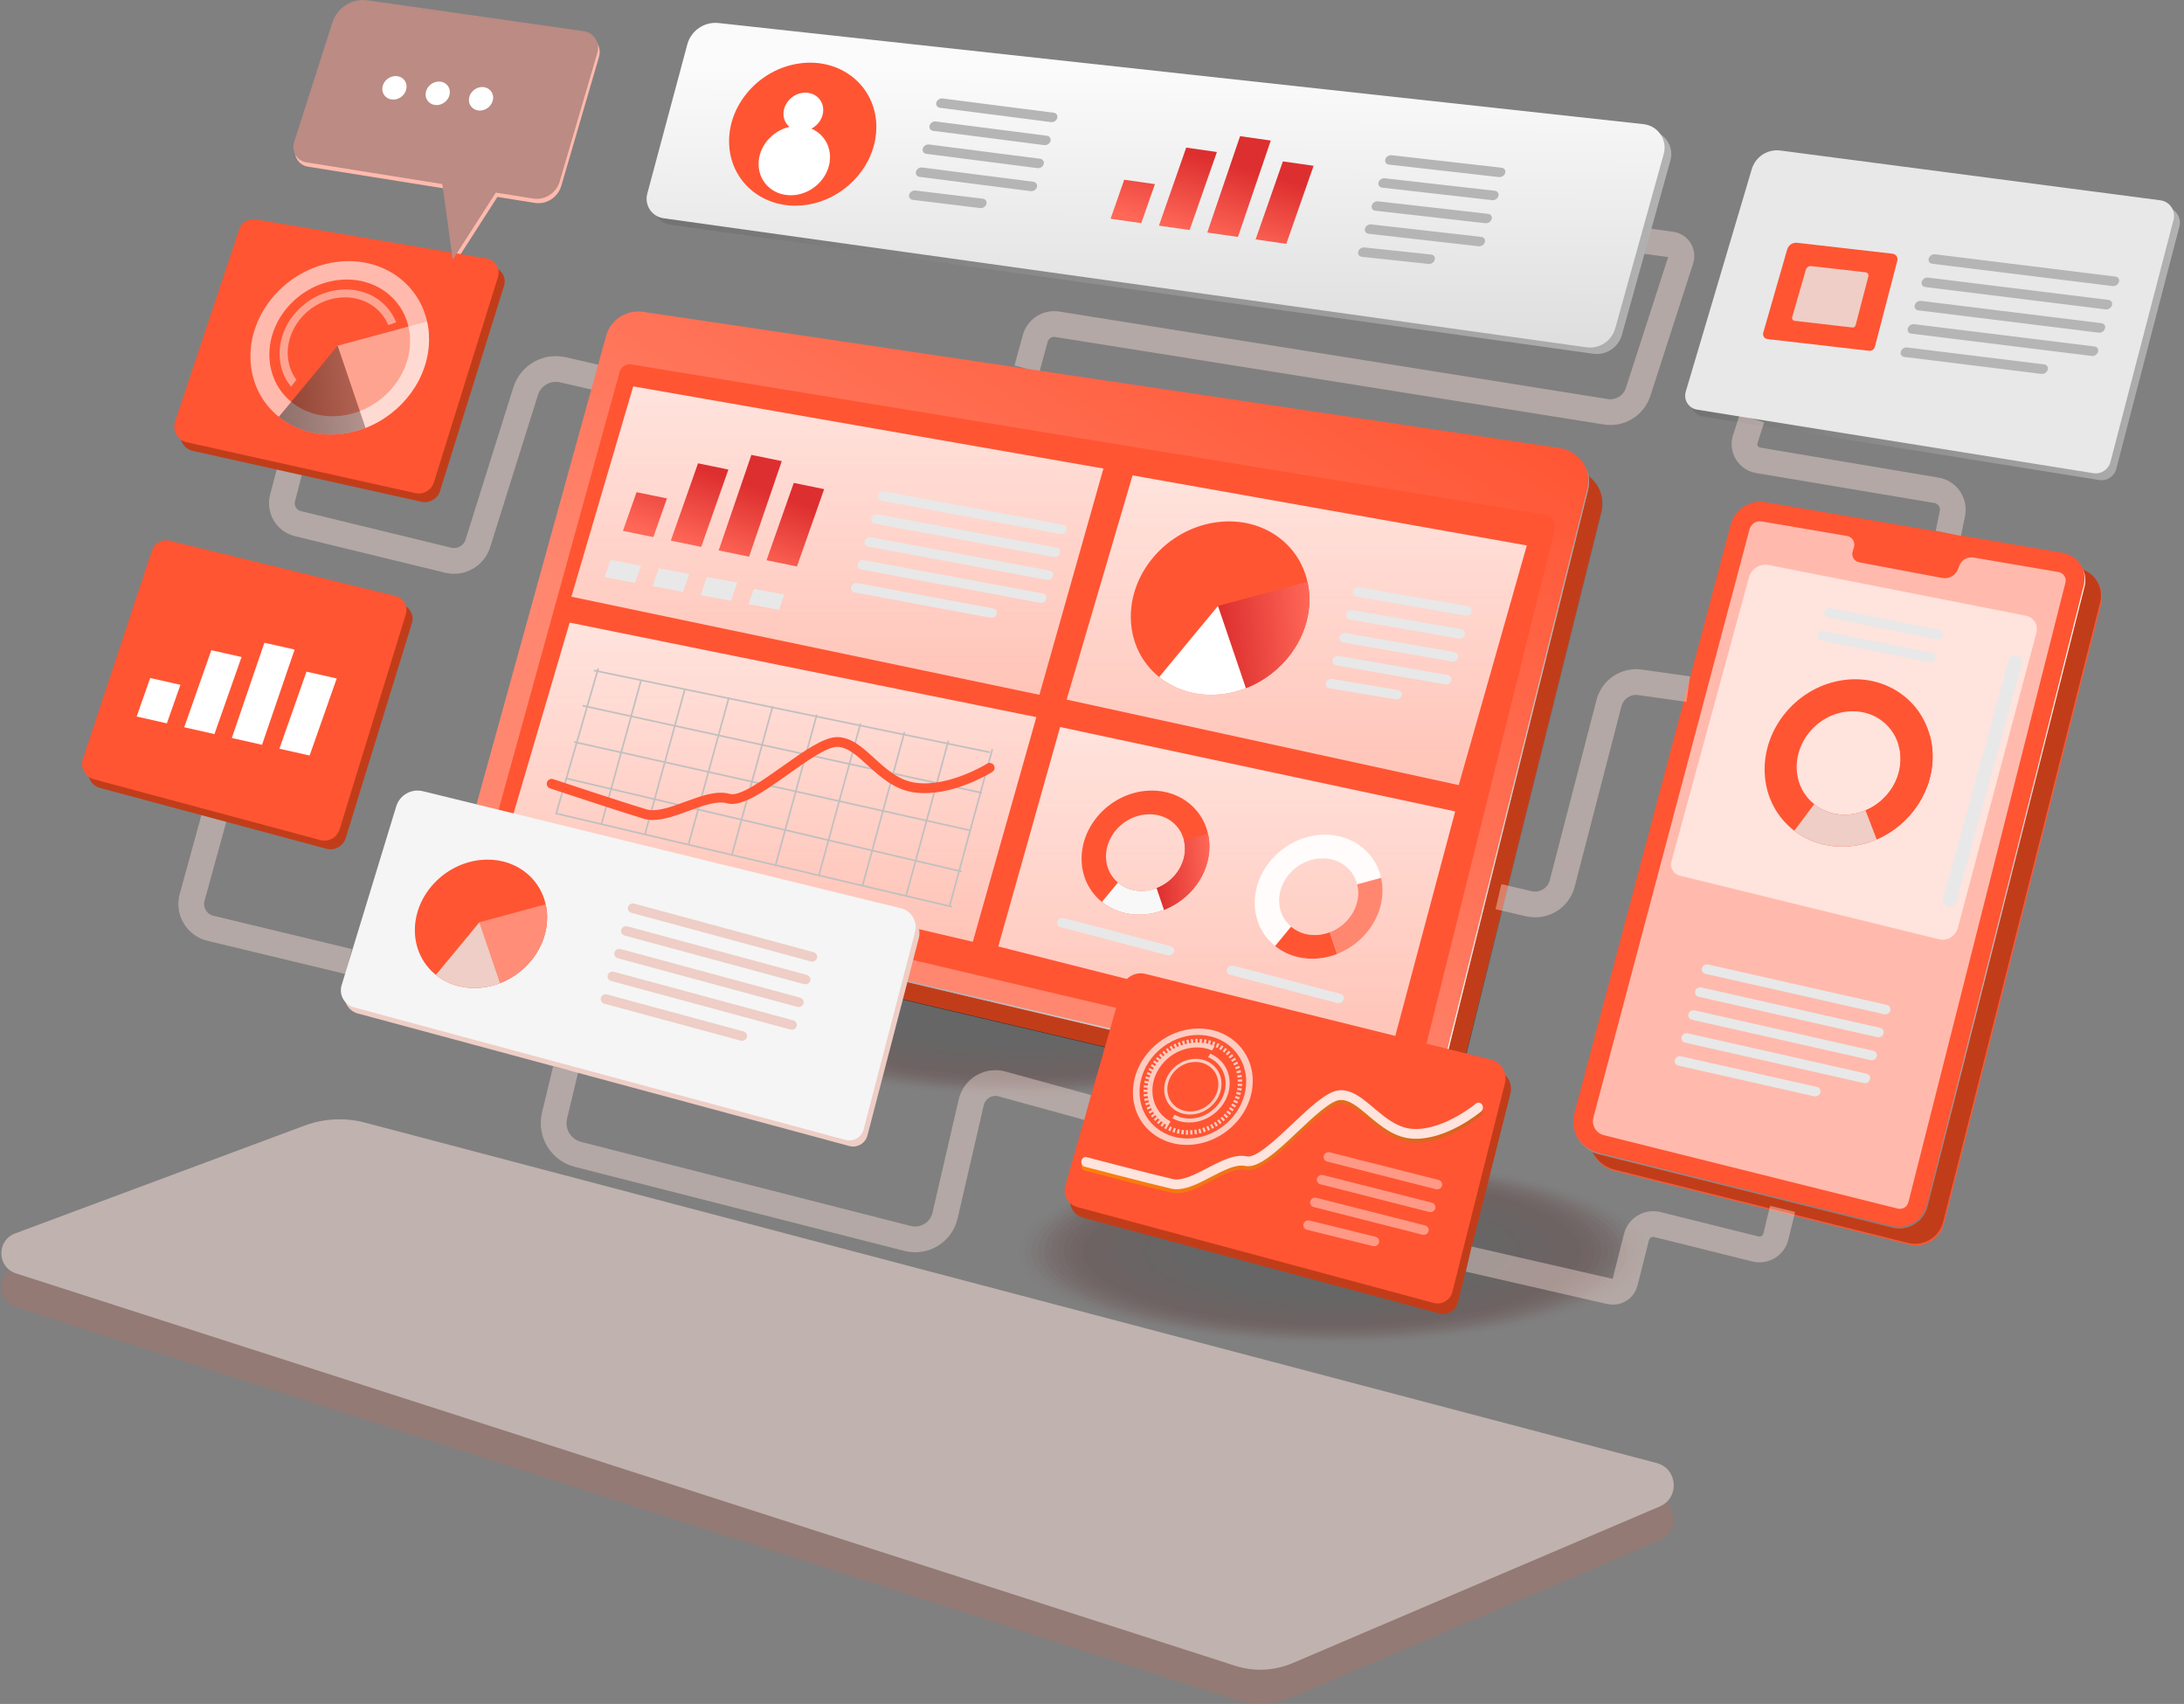 <?xml version="1.0" encoding="UTF-8"?> <svg xmlns="http://www.w3.org/2000/svg" width="509" height="397" viewBox="0 0 509 397" fill="none"><rect x="0" y="0" width="509" height="397" fill="#808080" stroke="none"/><g opacity="0.25"><path opacity="0.038" d="M239.334 255.257C279.776 255.257 312.561 245.616 312.561 233.722C312.561 221.828 279.776 212.186 239.334 212.186C198.892 212.186 166.107 221.828 166.107 233.722C166.107 245.616 198.892 255.257 239.334 255.257Z" fill="#4A0101"></path><path opacity="0.077" d="M239.334 254.812C278.941 254.812 311.048 245.37 311.048 233.722C311.048 222.074 278.941 212.631 239.334 212.631C199.728 212.631 167.62 222.074 167.62 233.722C167.62 245.37 199.728 254.812 239.334 254.812Z" fill="#480202"></path><path opacity="0.115" d="M239.334 254.368C278.105 254.368 309.535 245.124 309.535 233.722C309.535 222.32 278.105 213.076 239.334 213.076C200.563 213.076 169.133 222.32 169.133 233.722C169.133 245.124 200.563 254.368 239.334 254.368Z" fill="#460303"></path><path opacity="0.154" d="M239.334 253.923C277.27 253.923 308.022 244.878 308.022 233.722C308.022 222.565 277.27 213.521 239.334 213.521C201.399 213.521 170.646 222.565 170.646 233.722C170.646 244.878 201.399 253.923 239.334 253.923Z" fill="#440404"></path><path opacity="0.192" d="M239.334 253.478C276.434 253.478 306.51 244.633 306.51 233.722C306.51 222.811 276.434 213.966 239.334 213.966C202.234 213.966 172.159 222.811 172.159 233.722C172.159 244.633 202.234 253.478 239.334 253.478Z" fill="#420505"></path><path opacity="0.231" d="M239.334 253.033C275.599 253.033 304.997 244.387 304.997 233.722C304.997 223.057 275.599 214.411 239.334 214.411C203.07 214.411 173.672 223.057 173.672 233.722C173.672 244.387 203.07 253.033 239.334 253.033Z" fill="#400606"></path><path opacity="0.269" d="M239.334 252.588C274.763 252.588 303.484 244.141 303.484 233.722C303.484 223.302 274.763 214.856 239.334 214.856C203.906 214.856 175.185 223.302 175.185 233.722C175.185 244.141 203.906 252.588 239.334 252.588Z" fill="#3E0606"></path><path opacity="0.308" d="M239.334 252.143C273.927 252.143 301.971 243.895 301.971 233.722C301.971 223.548 273.927 215.301 239.334 215.301C204.741 215.301 176.698 223.548 176.698 233.722C176.698 243.895 204.741 252.143 239.334 252.143Z" fill="#3C0707"></path><path opacity="0.346" d="M239.334 251.698C273.092 251.698 300.458 243.65 300.458 233.722C300.458 223.794 273.092 215.746 239.334 215.746C205.577 215.746 178.211 223.794 178.211 233.722C178.211 243.65 205.577 251.698 239.334 251.698Z" fill="#3A0808"></path><path opacity="0.385" d="M239.334 251.253C272.256 251.253 298.945 243.404 298.945 233.722C298.945 224.04 272.256 216.191 239.334 216.191C206.412 216.191 179.724 224.04 179.724 233.722C179.724 243.404 206.412 251.253 239.334 251.253Z" fill="#380909"></path><path opacity="0.423" d="M239.334 250.808C271.42 250.808 297.431 243.158 297.431 233.722C297.431 224.286 271.42 216.636 239.334 216.636C207.248 216.636 181.237 224.286 181.237 233.722C181.237 243.158 207.248 250.808 239.334 250.808Z" fill="#360A0A"></path><path opacity="0.462" d="M239.334 250.363C270.585 250.363 295.919 242.913 295.919 233.722C295.919 224.531 270.585 217.081 239.334 217.081C208.084 217.081 182.75 224.531 182.75 233.722C182.75 242.913 208.084 250.363 239.334 250.363Z" fill="#340B0B"></path><path opacity="0.5" d="M239.334 249.918C269.749 249.918 294.406 242.667 294.406 233.722C294.406 224.777 269.749 217.525 239.334 217.525C208.919 217.525 184.263 224.777 184.263 233.722C184.263 242.667 208.919 249.918 239.334 249.918Z" fill="#330C0C"></path><path opacity="0.538" d="M239.334 249.473C268.914 249.473 292.893 242.421 292.893 233.722C292.893 225.023 268.914 217.971 239.334 217.971C209.755 217.971 185.776 225.023 185.776 233.722C185.776 242.421 209.755 249.473 239.334 249.473Z" fill="#310D0D"></path><path opacity="0.577" d="M239.334 249.028C268.078 249.028 291.38 242.175 291.38 233.722C291.38 225.269 268.078 218.416 239.334 218.416C210.59 218.416 187.289 225.269 187.289 233.722C187.289 242.175 210.59 249.028 239.334 249.028Z" fill="#2F0E0E"></path><path opacity="0.615" d="M239.334 248.583C267.243 248.583 289.867 241.929 289.867 233.722C289.867 225.514 267.243 218.861 239.334 218.861C211.426 218.861 188.802 225.514 188.802 233.722C188.802 241.929 211.426 248.583 239.334 248.583Z" fill="#2D0F0F"></path><path opacity="0.654" d="M239.334 248.138C266.407 248.138 288.354 241.684 288.354 233.722C288.354 225.76 266.407 219.306 239.334 219.306C212.262 219.306 190.315 225.76 190.315 233.722C190.315 241.684 212.262 248.138 239.334 248.138Z" fill="#2B1010"></path><path opacity="0.692" d="M239.334 247.693C265.571 247.693 286.841 241.438 286.841 233.722C286.841 226.006 265.571 219.751 239.334 219.751C213.097 219.751 191.828 226.006 191.828 233.722C191.828 241.438 213.097 247.693 239.334 247.693Z" fill="#291111"></path><path opacity="0.731" d="M239.334 247.248C264.736 247.248 285.328 241.192 285.328 233.722C285.328 226.251 264.736 220.195 239.334 220.195C213.933 220.195 193.341 226.251 193.341 233.722C193.341 241.192 213.933 247.248 239.334 247.248Z" fill="#271212"></path><path opacity="0.769" d="M239.334 246.803C263.9 246.803 283.815 240.946 283.815 233.722C283.815 226.497 263.9 220.641 239.334 220.641C214.768 220.641 194.854 226.497 194.854 233.722C194.854 240.946 214.768 246.803 239.334 246.803Z" fill="#251212"></path><path opacity="0.808" d="M239.334 246.358C263.064 246.358 282.302 240.701 282.302 233.722C282.302 226.743 263.064 221.085 239.334 221.085C215.604 221.085 196.367 226.743 196.367 233.722C196.367 240.701 215.604 246.358 239.334 246.358Z" fill="#231313"></path><path opacity="0.846" d="M239.334 245.913C262.229 245.913 280.789 240.455 280.789 233.722C280.789 226.989 262.229 221.53 239.334 221.53C216.44 221.53 197.88 226.989 197.88 233.722C197.88 240.455 216.44 245.913 239.334 245.913Z" fill="#211414"></path><path opacity="0.885" d="M239.334 245.468C261.393 245.468 279.276 240.209 279.276 233.722C279.276 227.234 261.393 221.975 239.334 221.975C217.275 221.975 199.393 227.234 199.393 233.722C199.393 240.209 217.275 245.468 239.334 245.468Z" fill="#1F1515"></path><path opacity="0.923" d="M239.334 245.023C260.558 245.023 277.762 239.964 277.762 233.722C277.762 227.48 260.558 222.42 239.334 222.42C218.111 222.42 200.906 227.48 200.906 233.722C200.906 239.964 218.111 245.023 239.334 245.023Z" fill="#1D1616"></path><path opacity="0.962" d="M239.334 244.578C259.722 244.578 276.25 239.718 276.25 233.722C276.25 227.726 259.722 222.865 239.334 222.865C218.947 222.865 202.419 227.726 202.419 233.722C202.419 239.718 218.947 244.578 239.334 244.578Z" fill="#1B1717"></path><path d="M239.334 244.133C258.887 244.133 274.737 239.472 274.737 233.722C274.737 227.972 258.887 223.31 239.334 223.31C219.782 223.31 203.932 227.972 203.932 233.722C203.932 239.472 219.782 244.133 239.334 244.133Z" fill="#191818"></path></g><g opacity="0.25"><path opacity="0.038" d="M310.555 313.136C350.997 313.136 383.782 303.494 383.782 291.6C383.782 279.706 350.997 270.065 310.555 270.065C270.113 270.065 237.328 279.706 237.328 291.6C237.328 303.494 270.113 313.136 310.555 313.136Z" fill="#4A0101"></path><path opacity="0.077" d="M310.555 312.691C350.162 312.691 382.269 303.248 382.269 291.6C382.269 279.952 350.162 270.51 310.555 270.51C270.948 270.51 238.841 279.952 238.841 291.6C238.841 303.248 270.948 312.691 310.555 312.691Z" fill="#480202"></path><path opacity="0.115" d="M310.555 312.246C349.326 312.246 380.756 303.003 380.756 291.6C380.756 280.198 349.326 270.955 310.555 270.955C271.784 270.955 240.354 280.198 240.354 291.6C240.354 303.003 271.784 312.246 310.555 312.246Z" fill="#460303"></path><path opacity="0.154" d="M310.555 311.801C348.49 311.801 379.243 302.757 379.243 291.6C379.243 280.444 348.49 271.399 310.555 271.399C272.619 271.399 241.867 280.444 241.867 291.6C241.867 302.757 272.619 311.801 310.555 311.801Z" fill="#440404"></path><path opacity="0.192" d="M310.555 311.356C347.655 311.356 377.73 302.511 377.73 291.6C377.73 280.689 347.655 271.844 310.555 271.844C273.455 271.844 243.38 280.689 243.38 291.6C243.38 302.511 273.455 311.356 310.555 311.356Z" fill="#420505"></path><path opacity="0.231" d="M310.555 310.911C346.819 310.911 376.217 302.265 376.217 291.6C376.217 280.935 346.819 272.289 310.555 272.289C274.29 272.289 244.892 280.935 244.892 291.6C244.892 302.265 274.29 310.911 310.555 310.911Z" fill="#400606"></path><path opacity="0.269" d="M310.555 310.466C345.984 310.466 374.704 302.019 374.704 291.6C374.704 281.181 345.984 272.734 310.555 272.734C275.126 272.734 246.406 281.181 246.406 291.6C246.406 302.019 275.126 310.466 310.555 310.466Z" fill="#3E0606"></path><path opacity="0.308" d="M310.555 310.021C345.148 310.021 373.191 301.774 373.191 291.6C373.191 281.427 345.148 273.179 310.555 273.179C275.962 273.179 247.918 281.427 247.918 291.6C247.918 301.774 275.962 310.021 310.555 310.021Z" fill="#3C0707"></path><path opacity="0.346" d="M310.555 309.576C344.313 309.576 371.678 301.528 371.678 291.6C371.678 281.672 344.313 273.624 310.555 273.624C276.798 273.624 249.432 281.672 249.432 291.6C249.432 301.528 276.798 309.576 310.555 309.576Z" fill="#3A0808"></path><path opacity="0.385" d="M310.555 309.131C343.477 309.131 370.165 301.282 370.165 291.6C370.165 281.918 343.477 274.069 310.555 274.069C277.633 274.069 250.944 281.918 250.944 291.6C250.944 301.282 277.633 309.131 310.555 309.131Z" fill="#380909"></path><path opacity="0.423" d="M310.555 308.686C342.641 308.686 368.652 301.037 368.652 291.6C368.652 282.164 342.641 274.514 310.555 274.514C278.469 274.514 252.458 282.164 252.458 291.6C252.458 301.037 278.469 308.686 310.555 308.686Z" fill="#360A0A"></path><path opacity="0.462" d="M310.555 308.241C341.805 308.241 367.139 300.791 367.139 291.6C367.139 282.41 341.805 274.959 310.555 274.959C279.304 274.959 253.971 282.41 253.971 291.6C253.971 300.791 279.304 308.241 310.555 308.241Z" fill="#340B0B"></path><path opacity="0.5" d="M310.555 307.796C340.97 307.796 365.626 300.545 365.626 291.6C365.626 282.655 340.97 275.404 310.555 275.404C280.14 275.404 255.484 282.655 255.484 291.6C255.484 300.545 280.14 307.796 310.555 307.796Z" fill="#330C0C"></path><path opacity="0.538" d="M310.555 307.351C340.134 307.351 364.113 300.299 364.113 291.6C364.113 282.901 340.134 275.849 310.555 275.849C280.975 275.849 256.997 282.901 256.997 291.6C256.997 300.299 280.975 307.351 310.555 307.351Z" fill="#310D0D"></path><path opacity="0.577" d="M310.555 306.906C339.299 306.906 362.6 300.054 362.6 291.6C362.6 283.147 339.299 276.294 310.555 276.294C281.811 276.294 258.51 283.147 258.51 291.6C258.51 300.054 281.811 306.906 310.555 306.906Z" fill="#2F0E0E"></path><path opacity="0.615" d="M310.555 306.461C338.463 306.461 361.087 299.808 361.087 291.6C361.087 283.393 338.463 276.739 310.555 276.739C282.647 276.739 260.023 283.393 260.023 291.6C260.023 299.808 282.647 306.461 310.555 306.461Z" fill="#2D0F0F"></path><path opacity="0.654" d="M310.555 306.017C337.627 306.017 359.574 299.562 359.574 291.6C359.574 283.638 337.627 277.184 310.555 277.184C283.482 277.184 261.535 283.638 261.535 291.6C261.535 299.562 283.482 306.017 310.555 306.017Z" fill="#2B1010"></path><path opacity="0.692" d="M310.555 305.572C336.792 305.572 358.061 299.316 358.061 291.6C358.061 283.884 336.792 277.629 310.555 277.629C284.318 277.629 263.048 283.884 263.048 291.6C263.048 299.316 284.318 305.572 310.555 305.572Z" fill="#291111"></path><path opacity="0.731" d="M310.555 305.127C335.956 305.127 356.548 299.071 356.548 291.6C356.548 284.13 335.956 278.074 310.555 278.074C285.153 278.074 264.561 284.13 264.561 291.6C264.561 299.071 285.153 305.127 310.555 305.127Z" fill="#271212"></path><path opacity="0.769" d="M310.555 304.682C335.121 304.682 355.035 298.825 355.035 291.6C355.035 284.376 335.121 278.519 310.555 278.519C285.989 278.519 266.074 284.376 266.074 291.6C266.074 298.825 285.989 304.682 310.555 304.682Z" fill="#251212"></path><path opacity="0.808" d="M310.555 304.237C334.285 304.237 353.522 298.579 353.522 291.6C353.522 284.621 334.285 278.964 310.555 278.964C286.825 278.964 267.587 284.621 267.587 291.6C267.587 298.579 286.825 304.237 310.555 304.237Z" fill="#231313"></path><path opacity="0.846" d="M310.555 303.792C333.449 303.792 352.009 298.333 352.009 291.6C352.009 284.867 333.449 279.409 310.555 279.409C287.66 279.409 269.1 284.867 269.1 291.6C269.1 298.333 287.66 303.792 310.555 303.792Z" fill="#211414"></path><path opacity="0.885" d="M310.555 303.347C332.614 303.347 350.496 298.088 350.496 291.6C350.496 285.113 332.614 279.854 310.555 279.854C288.496 279.854 270.614 285.113 270.614 291.6C270.614 298.088 288.496 303.347 310.555 303.347Z" fill="#1F1515"></path><path opacity="0.923" d="M310.555 302.902C331.778 302.902 348.983 297.842 348.983 291.6C348.983 285.359 331.778 280.299 310.555 280.299C289.332 280.299 272.127 285.359 272.127 291.6C272.127 297.842 289.332 302.902 310.555 302.902Z" fill="#1D1616"></path><path opacity="0.962" d="M310.555 302.457C330.943 302.457 347.47 297.596 347.47 291.6C347.47 285.604 330.943 280.744 310.555 280.744C290.167 280.744 273.64 285.604 273.64 291.6C273.64 297.596 290.167 302.457 310.555 302.457Z" fill="#1B1717"></path><path d="M310.555 302.012C330.107 302.012 345.957 297.35 345.957 291.6C345.957 285.85 330.107 281.189 310.555 281.189C291.003 281.189 275.152 285.85 275.152 291.6C275.152 297.35 291.003 302.012 310.555 302.012Z" fill="#191818"></path></g><path d="M239.333 85.942L241.267 78.867C241.882 76.615 244.094 75.188 246.399 75.555L374.235 95.941C377.547 96.469 380.749 94.505 381.78 91.314L391.743 60.478C392.262 58.871 391.198 57.187 389.524 56.965L373.43 54.832" stroke="#FFE3DD" stroke-opacity="0.4" stroke-width="6" stroke-miterlimit="10"></path><path d="M139.762 88.126L131.19 86.159C127.442 85.3 123.662 87.466 122.51 91.135L111.364 126.616C110.446 129.54 107.416 131.25 104.437 130.525L69.427 122.003C66.776 121.358 65.166 118.666 65.852 116.025L67.95 107.951" stroke="#FFE3DD" stroke-opacity="0.4" stroke-width="6" stroke-miterlimit="10"></path><path d="M136.445 8.281L85.995 1.082C82.422 0.573 78.946 2.786 77.827 6.283L68.923 34.107C68.233 36.262 69.568 38.483 71.762 38.833L103.459 43.893L105.88 61.518L115.927 45.883L124.635 47.273C127.357 47.707 130.023 45.993 130.811 43.302L139.596 13.279C140.276 10.958 138.8 8.617 136.445 8.281Z" fill="#FFBAAD"></path><path d="M153.098 77.763L366.548 109.478C371.344 110.191 374.445 114.732 373.291 119.354L339.218 255.881C338.262 259.711 334.291 262.09 330.389 261.172L116.185 210.75C112.576 209.901 110.423 206.33 111.398 202.809L144.484 83.273C145.508 79.573 149.235 77.189 153.098 77.763Z" fill="url(#paint0_linear_2830_1375)"></path><path d="M152.995 77.634L366.445 109.35C371.241 110.062 374.342 114.603 373.189 119.226L339.115 255.753C338.16 259.582 334.188 261.961 330.286 261.043L116.083 210.621C112.473 209.772 110.32 206.201 111.295 202.68L144.381 83.144C145.405 79.444 149.132 77.06 152.995 77.634Z" fill="#C13D1A"></path><path d="M149.904 72.654L363.354 104.37C368.151 105.083 371.251 109.624 370.098 114.246L336.024 250.773C335.069 254.602 331.097 256.982 327.195 256.064L112.991 205.642C109.382 204.792 107.229 201.221 108.204 197.701L141.29 78.165C142.315 74.464 146.041 72.081 149.904 72.654Z" fill="url(#paint1_linear_2830_1375)"></path><path d="M328.888 250.951C328.73 250.951 328.569 250.933 328.411 250.896L114.208 200.474C113.765 200.37 113.535 200.117 113.421 199.924C113.274 199.677 113.24 199.405 113.321 199.117L144.435 86.583C144.708 85.596 145.696 84.88 146.783 84.88C146.905 84.88 147.029 84.89 147.152 84.908L360.033 119.896C361.179 120.067 361.787 120.744 362.048 121.133C362.341 121.572 362.642 122.294 362.406 123.237L330.873 249.488C330.665 250.322 329.811 250.951 328.888 250.951Z" fill="#FF5533"></path><path d="M369.585 108.963C370.19 110.459 370.347 112.152 369.921 113.858L335.848 250.384C334.892 254.214 330.921 256.594 327.019 255.675L112.815 205.253C110.7 204.755 109.109 203.31 108.33 201.501C109.033 203.497 110.723 205.108 112.992 205.642L327.195 256.063C331.097 256.982 335.069 254.602 336.024 250.773L370.098 114.246C370.561 112.39 370.329 110.551 369.585 108.963Z" fill="url(#paint2_linear_2830_1375)"></path><path d="M147.578 90.026L257.162 109.165L242.245 161.881L133.168 139.03L147.578 90.026Z" fill="url(#paint3_linear_2830_1375)"></path><path d="M263.949 110.757L355.838 127.089L339.971 182.924L248.586 163.002L263.949 110.757Z" fill="url(#paint4_linear_2830_1375)"></path><path d="M132.764 145.065L241.533 167.085L226.722 219.427L118.354 194.068L132.764 145.065Z" fill="url(#paint5_linear_2830_1375)"></path><path d="M247.069 169.394L339.147 189.051L324.546 243.757L232.659 220.52L247.069 169.394Z" fill="url(#paint6_linear_2830_1375)"></path><path d="M152.267 125.137L145.181 123.688L148.352 114.679L155.437 116.128L152.267 125.137Z" fill="url(#paint7_linear_2830_1375)"></path><path d="M163.422 127.418L156.337 125.969L162.678 107.951L169.763 109.4L163.422 127.418Z" fill="url(#paint8_linear_2830_1375)"></path><path d="M174.578 129.699L167.493 128.25L175.116 105.984L182.201 107.433L174.578 129.699Z" fill="url(#paint9_linear_2830_1375)"></path><path d="M185.734 131.98L178.648 130.531L184.99 112.513L192.075 113.962L185.734 131.98Z" fill="url(#paint10_linear_2830_1375)"></path><path d="M247.14 124.423L205.467 116.661C204.851 116.547 204.49 115.964 204.666 115.367C204.842 114.771 205.491 114.376 206.107 114.491L247.78 122.253C248.397 122.368 248.757 122.95 248.581 123.547C248.405 124.143 247.757 124.538 247.14 124.423Z" fill="#E8E8E8"></path><path d="M245.565 129.765L203.892 122.003C203.276 121.888 202.915 121.306 203.091 120.709C203.267 120.112 203.916 119.717 204.532 119.832L246.205 127.594C246.821 127.709 247.182 128.291 247.006 128.888C246.83 129.485 246.181 129.88 245.565 129.765Z" fill="#E8E8E8"></path><path d="M243.99 135.106L202.317 127.344C201.701 127.23 201.34 126.647 201.516 126.05C201.692 125.454 202.341 125.059 202.957 125.174L244.63 132.936C245.246 133.051 245.607 133.633 245.431 134.23C245.255 134.826 244.606 135.221 243.99 135.106Z" fill="#E8E8E8"></path><path d="M242.415 140.448L200.742 132.686C200.126 132.571 199.765 131.989 199.941 131.392C200.117 130.795 200.766 130.4 201.382 130.515L243.055 138.277C243.671 138.392 244.032 138.974 243.856 139.571C243.68 140.168 243.031 140.563 242.415 140.448Z" fill="#E8E8E8"></path><path d="M230.834 143.925L199.167 138.027C198.551 137.913 198.19 137.33 198.366 136.733C198.542 136.137 199.191 135.742 199.807 135.857L231.474 141.755C232.091 141.87 232.451 142.452 232.275 143.049C232.099 143.646 231.451 144.04 230.834 143.925Z" fill="#E8E8E8"></path><path d="M341.542 143.436L316.125 138.988C315.509 138.874 315.148 138.291 315.324 137.694C315.5 137.098 316.149 136.703 316.765 136.818L342.182 141.266C342.798 141.38 343.158 141.963 342.982 142.559C342.807 143.156 342.158 143.551 341.542 143.436Z" fill="#E8E8E8"></path><path d="M339.967 148.777L314.55 144.33C313.934 144.215 313.573 143.633 313.749 143.036C313.925 142.439 314.574 142.045 315.19 142.16L340.607 146.607C341.223 146.722 341.583 147.304 341.407 147.901C341.232 148.498 340.583 148.892 339.967 148.777Z" fill="#E8E8E8"></path><path d="M338.392 154.119L312.975 149.671C312.359 149.557 311.999 148.974 312.174 148.378C312.35 147.781 312.999 147.386 313.615 147.501L339.032 151.949C339.648 152.063 340.009 152.646 339.833 153.242C339.657 153.839 339.008 154.234 338.392 154.119Z" fill="#E8E8E8"></path><path d="M336.817 159.46L311.4 155.013C310.784 154.898 310.423 154.316 310.599 153.719C310.775 153.122 311.424 152.728 312.04 152.843L337.457 157.29C338.073 157.405 338.433 157.987 338.257 158.584C338.082 159.181 337.433 159.575 336.817 159.46Z" fill="#E8E8E8"></path><path d="M325.236 162.938L309.825 160.354C309.209 160.24 308.848 159.657 309.024 159.06C309.2 158.464 309.849 158.069 310.465 158.184L325.876 160.768C326.493 160.883 326.853 161.465 326.677 162.062C326.501 162.659 325.853 163.053 325.236 162.938Z" fill="#E8E8E8"></path><path d="M148.001 135.796L140.899 134.465L142.303 130.47L149.405 131.801L148.001 135.796Z" fill="#E8E8E8"></path><path d="M159.183 137.891L152.081 136.56L153.549 132.384L160.651 133.715L159.183 137.891Z" fill="#E8E8E8"></path><path d="M170.366 139.987L163.263 138.656L164.712 134.418L171.814 135.749L170.366 139.987Z" fill="#E8E8E8"></path><path d="M181.548 142.082L174.446 140.751L175.693 137.202L182.795 138.533L181.548 142.082Z" fill="#E8E8E8"></path><path d="M221.856 211.465L129.388 189.682L129.442 189.49L139.237 155.689L139.602 155.795L129.862 189.404L221.942 211.096L221.856 211.465Z" fill="#C1BFBF"></path><path d="M224.091 203.258L131.816 181.52L131.902 181.152L224.177 202.889L224.091 203.258Z" fill="#C1BFBF"></path><path d="M133.855 172.684L133.773 173.054L226.049 193.656L226.132 193.285L133.855 172.684Z" fill="#C1BFBF"></path><path d="M228.78 184.921L135.713 164.599L135.793 164.229L228.86 184.551L228.78 184.921Z" fill="#C1BFBF"></path><path d="M138.411 156.023L138.335 156.394L230.609 175.465L230.685 175.094L138.411 156.023Z" fill="#C1BFBF"></path><path d="M221.445 211.331L221.081 211.231L231.092 174.525L231.456 174.625L221.445 211.331Z" fill="#C1BFBF"></path><path d="M211.31 208.924L210.945 208.824L220.857 172.514L221.222 172.615L211.31 208.924Z" fill="#C1BFBF"></path><path d="M201.173 206.517L200.808 206.417L210.624 170.504L210.988 170.604L201.173 206.517Z" fill="#C1BFBF"></path><path d="M200.377 168.497L190.633 204.006L190.998 204.106L200.741 168.597L200.377 168.497Z" fill="#C1BFBF"></path><path d="M190.18 166.479L180.544 201.599L180.909 201.698L190.544 166.579L190.18 166.479Z" fill="#C1BFBF"></path><path d="M179.9 164.472L170.372 199.195L170.737 199.295L180.264 164.572L179.9 164.472Z" fill="#C1BFBF"></path><path d="M160.627 196.891L160.262 196.791L169.69 162.461L170.054 162.562L160.627 196.891Z" fill="#C1BFBF"></path><path d="M150.489 194.485L150.125 194.384L159.456 160.45L159.82 160.551L150.489 194.485Z" fill="#C1BFBF"></path><path d="M140.354 192.078L139.99 191.977L149.223 158.44L149.587 158.54L140.354 192.078Z" fill="#C1BFBF"></path><path d="M152.15 191.046C151.398 191.046 150.672 190.956 149.981 190.749C144.644 189.148 128.371 183.746 128.207 183.691C127.61 183.493 127.287 182.849 127.485 182.253C127.683 181.657 128.33 181.332 128.924 181.532C129.087 181.586 145.33 186.977 150.636 188.57C152.975 189.269 156.394 188.014 159.699 186.798C163.318 185.468 167.057 184.092 170.083 184.978C172.382 185.652 177.954 181.688 182.432 178.506C187.326 175.026 191.953 171.737 195.111 171.737C195.135 171.737 195.159 171.737 195.182 171.737C198.425 171.789 200.992 174.13 203.71 176.609C206.532 179.182 209.452 181.843 213.425 182.384C221.176 183.437 229.957 177.984 230.045 177.928C230.577 177.594 231.279 177.753 231.613 178.286C231.948 178.817 231.788 179.519 231.256 179.854C230.87 180.097 221.688 185.8 213.117 184.638C208.442 184.002 205.115 180.967 202.177 178.29C199.683 176.015 197.527 174.05 195.147 174.012C195.133 174.012 195.119 174.012 195.119 174.012C192.68 174.012 187.937 177.383 183.751 180.36C178.12 184.362 172.811 188.146 169.444 187.161C167.133 186.487 163.755 187.731 160.484 188.934C157.652 189.976 154.743 191.046 152.15 191.046Z" fill="#FF5533"></path><path d="M305.168 139.668C305.168 148.754 298.918 157.021 290.363 160.343C288.466 161.087 286.449 161.587 284.356 161.784C278.864 162.316 273.873 160.738 270.157 157.749C266.092 154.473 263.544 149.498 263.544 143.688C263.544 132.599 272.857 122.693 284.356 121.586C294.367 120.615 302.726 126.637 304.712 135.542C305.016 136.861 305.168 138.242 305.168 139.668Z" fill="#FF5533"></path><path d="M305.168 139.668C305.168 148.754 298.918 157.021 290.363 160.343L283.855 141.185L304.713 135.542C305.016 136.861 305.168 138.242 305.168 139.668Z" fill="url(#paint11_linear_2830_1375)"></path><path d="M290.363 160.343C288.467 161.087 286.449 161.587 284.356 161.784C278.864 162.315 273.874 160.738 270.158 157.749L283.855 141.185L290.363 160.343Z" fill="white"></path><path d="M281.528 194.253C280.107 187.886 274.121 183.57 266.965 184.268C258.742 185.057 252.072 192.148 252.072 200.081C252.072 204.238 253.901 207.804 256.808 210.145C259.465 212.277 263.031 213.408 266.965 213.026C268.464 212.895 269.911 212.527 271.267 212C277.384 209.619 281.857 203.712 281.857 197.213C281.857 196.187 281.752 195.2 281.528 194.253ZM269.622 206.896C269.596 206.909 269.569 206.922 269.543 206.922C268.727 207.238 267.859 207.448 266.965 207.54C264.53 207.777 262.334 207.08 260.689 205.751C260.636 205.712 260.584 205.672 260.544 205.62C258.821 204.186 257.755 202.041 257.755 199.542C257.755 194.634 261.873 190.253 266.965 189.767C271.332 189.332 274.99 191.911 275.924 195.766C275.937 195.818 275.95 195.884 275.963 195.937C276.108 196.516 276.174 197.121 276.174 197.753C276.174 201.779 273.411 205.436 269.622 206.896Z" fill="#FF5533"></path><path d="M281.857 197.213C281.857 203.712 277.384 209.619 271.266 212L269.543 206.922C269.569 206.922 269.595 206.909 269.622 206.896C273.41 205.435 276.173 201.778 276.173 197.753C276.173 197.121 276.107 196.516 275.962 195.937C275.949 195.884 275.936 195.818 275.923 195.766L281.527 194.253C281.751 195.2 281.857 196.187 281.857 197.213Z" fill="url(#paint12_linear_2830_1375)"></path><path d="M271.266 212C269.911 212.527 268.463 212.895 266.964 213.027C263.03 213.408 259.465 212.277 256.807 210.146L260.543 205.62C260.583 205.673 260.636 205.712 260.689 205.751C262.333 207.08 264.53 207.777 266.964 207.541C267.858 207.448 268.727 207.238 269.543 206.922L271.266 212Z" fill="#F8F8F8"></path><path d="M321.886 204.53C320.465 198.163 314.48 193.847 307.323 194.544C299.101 195.334 292.43 202.425 292.43 210.358C292.43 214.515 294.259 218.081 297.166 220.422C299.824 222.554 303.389 223.685 307.323 223.303C308.823 223.172 310.27 222.804 311.625 222.277C317.743 219.896 322.216 213.989 322.216 207.49C322.216 206.464 322.11 205.477 321.886 204.53ZM309.981 217.173C309.954 217.186 309.928 217.199 309.902 217.199C309.086 217.515 308.217 217.725 307.323 217.817C304.889 218.054 302.692 217.357 301.048 216.028C300.995 215.989 300.942 215.949 300.902 215.897C299.18 214.463 298.114 212.318 298.114 209.819C298.114 204.911 302.232 200.53 307.323 200.044C311.691 199.61 315.348 202.188 316.282 206.043C316.295 206.095 316.308 206.161 316.322 206.214C316.466 206.793 316.532 207.398 316.532 208.03C316.532 212.055 313.769 215.712 309.981 217.173Z" fill="#FFFCFB"></path><path d="M322.216 207.49C322.216 213.989 317.743 219.896 311.625 222.277L309.902 217.199C309.928 217.199 309.954 217.186 309.981 217.172C313.769 215.712 316.532 212.055 316.532 208.029C316.532 207.398 316.466 206.792 316.322 206.213C316.308 206.161 316.295 206.095 316.282 206.042L321.887 204.529C322.11 205.477 322.216 206.464 322.216 207.49Z" fill="#FF8770"></path><path d="M311.625 222.277C310.269 222.804 308.822 223.172 307.323 223.304C303.389 223.685 299.824 222.554 297.166 220.422L300.902 215.897C300.942 215.949 300.994 215.989 301.047 216.028C302.692 217.357 304.889 218.054 307.323 217.817C308.217 217.725 309.085 217.515 309.901 217.199L311.625 222.277Z" fill="#FF5533"></path><path d="M152.415 46.632L161.739 11.865C162.607 8.628 165.707 6.508 169.039 6.872L384.604 30.432C387.979 30.801 390.218 34.107 389.308 37.378L378.001 78.022C377.183 80.962 374.315 82.843 371.293 82.42L156.208 52.36C153.479 51.979 151.701 49.294 152.415 46.632Z" fill="url(#paint13_linear_2830_1375)"></path><path d="M150.853 45.127L160.178 10.36C161.046 7.123 164.145 5.003 167.477 5.367L383.042 28.927C386.417 29.296 388.657 32.602 387.747 35.873L376.44 76.517C375.622 79.457 372.754 81.338 369.731 80.915L154.646 50.855C151.918 50.474 150.139 47.789 150.853 45.127Z" fill="url(#paint14_linear_2830_1375)"></path><path d="M265.984 51.991L258.828 50.971L262.008 41.879L269.164 42.899L265.984 51.991Z" fill="url(#paint15_linear_2830_1375)"></path><path d="M277.251 53.596L270.095 52.577L276.455 34.394L283.612 35.414L277.251 53.596Z" fill="url(#paint16_linear_2830_1375)"></path><path d="M288.518 55.203L281.362 54.183L289.007 31.725L296.163 32.745L288.518 55.203Z" fill="url(#paint17_linear_2830_1375)"></path><path d="M299.785 56.809L292.629 55.788L298.989 37.606L306.146 38.626L299.785 56.809Z" fill="url(#paint18_linear_2830_1375)"></path><path d="M244.941 28.446L219.046 25.12C218.418 25.032 218.048 24.47 218.225 23.871C218.402 23.272 219.06 22.853 219.688 22.941L245.583 26.267C246.211 26.355 246.581 26.917 246.404 27.516C246.227 28.115 245.569 28.534 244.941 28.446Z" fill="#B5B5B5"></path><path d="M243.36 33.809L217.465 30.482C216.837 30.395 216.467 29.833 216.644 29.233C216.821 28.634 217.479 28.216 218.107 28.303L244.002 31.63C244.63 31.717 245 32.279 244.823 32.878C244.646 33.478 243.988 33.896 243.36 33.809Z" fill="#B5B5B5"></path><path d="M241.779 39.171L215.884 35.845C215.256 35.757 214.886 35.195 215.063 34.596C215.24 33.997 215.898 33.578 216.526 33.666L242.421 36.992C243.049 37.08 243.419 37.641 243.242 38.241C243.066 38.84 242.407 39.258 241.779 39.171Z" fill="#B5B5B5"></path><path d="M240.198 44.533L214.303 41.207C213.675 41.119 213.306 40.558 213.482 39.958C213.659 39.359 214.317 38.94 214.946 39.028L240.84 42.354C241.469 42.442 241.838 43.004 241.661 43.603C241.485 44.202 240.826 44.621 240.198 44.533Z" fill="#B5B5B5"></path><path d="M228.422 48.474L212.722 46.569C212.094 46.482 211.724 45.92 211.901 45.321C212.078 44.721 212.736 44.303 213.364 44.39L229.065 46.295C229.693 46.383 230.062 46.945 229.886 47.544C229.709 48.143 229.051 48.562 228.422 48.474Z" fill="#B5B5B5"></path><path d="M349.342 41.264L323.674 38.346C323.051 38.268 322.686 37.713 322.862 37.113C323.039 36.513 323.692 36.085 324.315 36.163L349.983 39.081C350.606 39.158 350.971 39.713 350.795 40.314C350.618 40.914 349.965 41.342 349.342 41.264Z" fill="#B5B5B5"></path><path d="M347.764 46.637L322.096 43.718C321.473 43.641 321.108 43.086 321.285 42.486C321.461 41.885 322.115 41.458 322.737 41.535L348.405 44.453C349.028 44.531 349.393 45.086 349.217 45.686C349.04 46.286 348.387 46.714 347.764 46.637Z" fill="#B5B5B5"></path><path d="M346.186 52.009L320.518 49.091C319.895 49.014 319.53 48.459 319.707 47.858C319.883 47.258 320.537 46.83 321.159 46.908L346.828 49.826C347.45 49.904 347.815 50.459 347.639 51.059C347.463 51.659 346.809 52.087 346.186 52.009Z" fill="#B5B5B5"></path><path d="M344.608 57.382L318.94 54.464C318.317 54.386 317.952 53.831 318.129 53.231C318.305 52.631 318.959 52.203 319.581 52.281L345.25 55.199C345.872 55.276 346.237 55.831 346.061 56.431C345.885 57.032 345.231 57.459 344.608 57.382Z" fill="#B5B5B5"></path><path d="M332.926 61.494L317.362 59.837C316.74 59.759 316.375 59.204 316.551 58.604C316.727 58.004 317.381 57.576 318.003 57.654L333.567 59.311C334.189 59.389 334.554 59.944 334.378 60.544C334.202 61.144 333.548 61.572 332.926 61.494Z" fill="#B5B5B5"></path><path d="M204.243 29.6C204.243 37.094 199.088 43.912 192.032 46.651C190.469 47.264 188.805 47.677 187.078 47.84C182.55 48.278 178.434 46.977 175.369 44.512C172.016 41.81 169.915 37.707 169.915 32.915C169.915 23.77 177.596 15.601 187.079 14.688C195.335 13.888 202.229 18.854 203.867 26.198C204.117 27.286 204.243 28.424 204.243 29.6Z" fill="#FF5533"></path><path d="M193.263 34.953C192.756 32.681 191.21 30.882 189.119 29.974C190.731 29.119 191.861 27.454 191.861 25.635C191.861 25.318 191.828 25.011 191.76 24.717C191.318 22.735 189.458 21.395 187.229 21.611C184.671 21.857 182.598 24.062 182.598 26.53C182.598 27.772 183.13 28.834 183.974 29.563C179.916 30.493 176.789 34.15 176.789 38.212C176.789 40.537 177.809 42.528 179.435 43.839C180.922 45.035 182.92 45.666 185.117 45.454C185.954 45.375 186.762 45.174 187.52 44.877C190.944 43.548 193.445 40.24 193.445 36.604C193.445 36.033 193.385 35.481 193.263 34.953Z" fill="white"></path><path d="M415.298 120.954L484.496 132.751C488.239 133.389 490.596 137.045 489.656 140.754L453.068 285.064C452.16 288.644 448.498 290.857 444.948 289.97L376.434 272.859C372.195 271.8 369.69 267.509 370.822 263.244L407.213 126.192C408.158 122.63 411.694 120.339 415.298 120.954Z" fill="#FF5736"></path><path d="M415.095 120.605L484.294 132.402C488.036 133.04 490.394 136.697 489.454 140.405L452.865 284.715C451.957 288.296 448.296 290.508 444.745 289.622L376.231 272.51C371.992 271.451 369.488 267.16 370.62 262.896L407.01 125.843C407.956 122.281 411.491 119.991 415.095 120.605Z" fill="#C13D1A"></path><path d="M411.427 116.995L480.625 128.792C484.368 129.43 486.725 133.087 485.785 136.795L449.197 281.105C448.289 284.686 444.627 286.898 441.077 286.012L372.563 268.9C368.324 267.842 365.819 263.55 366.951 259.286L403.342 122.233C404.287 118.671 407.823 116.381 411.427 116.995Z" fill="#FF5533"></path><path d="M485.405 132.513C485.859 133.718 485.967 135.076 485.621 136.444L449.032 280.754C448.124 284.335 444.463 286.548 440.912 285.661L372.398 268.549C370.283 268.021 368.601 266.687 367.587 264.955C368.574 266.852 370.312 268.338 372.563 268.9L441.077 286.012C444.627 286.899 448.289 284.686 449.197 281.105L485.785 136.795C486.167 135.289 485.983 133.803 485.405 132.513Z" fill="url(#paint19_linear_2830_1375)"></path><path d="M481.104 134.171C480.924 133.894 480.511 133.41 479.747 133.28L459.932 129.902C458.492 129.656 457.064 130.512 456.585 131.907L456.391 132.472C455.86 134.023 454.261 134.962 452.666 134.662L433.304 131.018C432.135 130.798 431.432 129.621 431.783 128.473L432.075 127.52C432.444 126.318 431.694 125.088 430.465 124.878L410.549 121.483C410.393 121.456 410.234 121.445 410.08 121.449C408.99 121.476 408.034 122.235 407.751 123.294L371.361 260.347C370.877 262.174 371.96 264.029 373.775 264.483L442.288 281.594C442.466 281.639 442.648 281.659 442.828 281.655C443.746 281.632 444.545 280.99 444.773 280.094L481.36 135.784C481.552 135.026 481.282 134.448 481.104 134.171Z" fill="#FFBAAD"></path><path d="M439.111 236.305L397.464 226.899C396.848 226.76 396.488 226.158 396.664 225.56C396.841 224.963 397.489 224.588 398.105 224.727L439.752 234.133C440.368 234.273 440.728 234.875 440.551 235.472C440.375 236.07 439.727 236.445 439.111 236.305Z" fill="#E8E8E8"></path><path d="M437.533 241.65L395.886 232.244C395.27 232.105 394.91 231.503 395.086 230.905C395.263 230.308 395.911 229.933 396.527 230.072L438.174 239.479C438.79 239.618 439.15 240.22 438.974 240.817C438.797 241.415 438.149 241.789 437.533 241.65Z" fill="#E8E8E8"></path><path d="M435.955 246.995L394.308 237.589C393.692 237.45 393.332 236.848 393.509 236.25C393.685 235.653 394.333 235.278 394.95 235.417L436.596 244.824C437.212 244.963 437.572 245.565 437.396 246.162C437.22 246.76 436.571 247.134 435.955 246.995Z" fill="#E8E8E8"></path><path d="M434.378 252.34L392.731 242.934C392.115 242.795 391.755 242.192 391.931 241.595C392.107 240.998 392.755 240.623 393.372 240.762L435.019 250.168C435.635 250.307 435.994 250.91 435.818 251.507C435.642 252.104 434.994 252.479 434.378 252.34Z" fill="#E8E8E8"></path><path d="M422.8 255.426L391.153 248.279C390.537 248.139 390.177 247.537 390.353 246.94C390.53 246.342 391.178 245.968 391.794 246.107L423.441 253.255C424.057 253.394 424.417 253.996 424.241 254.593C424.065 255.191 423.416 255.566 422.8 255.426Z" fill="#E8E8E8"></path><path d="M412.197 131.642L472.162 143.461C473.973 143.819 475.084 145.616 474.605 147.415L456.293 216.199C455.781 218.125 453.806 219.308 451.889 218.838L391.493 204.025C390.014 203.662 389.142 202.163 389.547 200.679L407.611 134.51C408.158 132.506 410.176 131.243 412.197 131.642Z" fill="#FFE3DD"></path><path d="M449.766 171.369C447.481 162.85 439.305 157.243 429.909 158.418C419.112 159.751 410.769 169.511 411.281 180.182C411.55 185.774 414.193 190.51 418.18 193.564C421.823 196.343 426.6 197.747 431.765 197.104C433.735 196.878 435.62 196.334 437.375 195.581C445.291 192.176 450.811 184.082 450.392 175.34C450.325 173.96 450.123 172.636 449.766 171.369ZM434.875 188.769C434.841 188.788 434.807 188.806 434.773 188.807C433.717 189.259 432.585 189.571 431.411 189.724C428.215 190.123 425.272 189.258 423.016 187.525C422.944 187.473 422.872 187.422 422.816 187.353C420.451 185.48 418.906 182.631 418.745 179.268C418.428 172.667 423.578 166.638 430.264 165.815C435.998 165.086 440.99 168.435 442.471 173.589C442.491 173.659 442.512 173.747 442.534 173.818C442.762 174.592 442.888 175.404 442.929 176.253C443.188 181.669 439.779 186.679 434.875 188.769Z" fill="#FF5533"></path><path d="M450.391 175.34C450.811 184.082 445.291 192.176 437.374 195.581L434.773 188.807C434.807 188.806 434.841 188.788 434.875 188.769C439.779 186.679 443.188 181.669 442.928 176.253C442.888 175.404 442.761 174.592 442.533 173.818C442.512 173.747 442.491 173.659 442.47 173.589L449.766 171.368C450.122 172.636 450.325 173.96 450.391 175.34Z" fill="#FF5533"></path><path d="M437.374 195.581C435.62 196.334 433.734 196.878 431.765 197.104C426.599 197.747 421.823 196.343 418.179 193.564L422.816 187.353C422.872 187.422 422.944 187.473 423.016 187.525C425.271 189.258 428.215 190.123 431.411 189.725C432.584 189.571 433.716 189.259 434.772 188.808L437.374 195.581Z" fill="#EECEC6"></path><path d="M451.324 148.951L425.949 143.859C425.333 143.728 424.974 143.132 425.15 142.534C425.326 141.936 425.974 141.553 426.59 141.684L451.965 146.776C452.58 146.906 452.939 147.503 452.763 148.101C452.587 148.699 451.939 149.081 451.324 148.951Z" fill="#E8E8E8"></path><path d="M449.747 154.303L424.372 149.211C423.756 149.081 423.397 148.485 423.573 147.886C423.749 147.288 424.397 146.906 425.013 147.036L450.388 152.128C451.003 152.259 451.362 152.855 451.186 153.453C451.01 154.052 450.362 154.434 449.747 154.303Z" fill="#E8E8E8"></path><path d="M453.983 211.215C453.134 211.002 452.631 210.132 452.866 209.28L468.113 153.863C468.347 153.011 469.233 152.488 470.082 152.7C470.931 152.913 471.433 153.783 471.199 154.635L455.952 210.052C455.717 210.904 454.831 211.427 453.983 211.215Z" fill="#E8E8E8"></path><path d="M394.238 92.849L409.625 41.001C410.482 38.113 413.31 36.277 416.296 36.668L504.867 48.266C507.042 48.551 508.474 50.677 507.921 52.799L493.214 109.245C492.755 111.007 491.032 112.132 489.235 111.844L396.875 97.04C394.911 96.725 393.672 94.756 394.238 92.849Z" fill="url(#paint20_linear_2830_1375)"></path><path d="M392.878 91.254L408.265 39.406C409.122 36.518 411.95 34.681 414.936 35.073L503.507 46.671C505.681 46.956 507.114 49.082 506.561 51.204L491.854 107.65C491.395 109.412 489.672 110.537 487.874 110.249L395.514 95.445C393.551 95.13 392.312 93.16 392.878 91.254Z" fill="#E8E8E8"></path><path d="M492.377 66.654L450.307 61.452C449.684 61.375 449.324 60.816 449.505 60.209C449.687 59.603 450.345 59.169 450.967 59.246L493.037 64.448C493.659 64.525 494.02 65.085 493.838 65.691C493.657 66.297 492.999 66.731 492.377 66.654Z" fill="#B5B5B5"></path><path d="M490.752 72.082L448.682 66.879C448.059 66.803 447.699 66.243 447.881 65.637C448.062 65.031 448.72 64.597 449.342 64.674L491.412 69.876C492.034 69.953 492.395 70.512 492.214 71.119C492.032 71.725 491.374 72.158 490.752 72.082Z" fill="#B5B5B5"></path><path d="M489.127 77.509L447.057 72.307C446.435 72.231 446.074 71.671 446.255 71.065C446.437 70.458 447.095 70.025 447.717 70.102L489.787 75.304C490.409 75.381 490.77 75.94 490.588 76.546C490.407 77.153 489.749 77.586 489.127 77.509Z" fill="#B5B5B5"></path><path d="M487.502 82.937L445.432 77.735C444.81 77.658 444.449 77.099 444.631 76.492C444.812 75.886 445.47 75.453 446.092 75.529L488.162 80.731C488.785 80.808 489.145 81.368 488.963 81.974C488.782 82.581 488.124 83.014 487.502 82.937Z" fill="#B5B5B5"></path><path d="M475.776 87.116L443.807 83.163C443.185 83.086 442.824 82.526 443.006 81.92C443.188 81.314 443.845 80.88 444.468 80.957L476.436 84.91C477.059 84.987 477.419 85.546 477.238 86.153C477.056 86.759 476.399 87.192 475.776 87.116Z" fill="#B5B5B5"></path><path d="M410.942 77.507L416.518 58.114C416.822 57.088 417.828 56.435 418.89 56.574L441.103 59.116C441.876 59.217 442.386 59.973 442.189 60.728L436.96 80.8C436.797 81.427 436.184 81.827 435.545 81.724L411.88 78.998C411.181 78.886 410.741 78.185 410.942 77.507Z" fill="#FF5533"></path><path d="M417.682 73.9L420.852 62.875C421.025 62.292 421.596 61.92 422.2 61.999L434.828 63.445C435.268 63.502 435.557 63.932 435.446 64.362L432.473 75.772C432.381 76.129 432.032 76.356 431.669 76.298L418.215 74.747C417.819 74.683 417.568 74.285 417.682 73.9Z" fill="#EECEC6"></path><path d="M99.439 185.764L210.854 213.042C213.297 213.64 214.778 216.122 214.144 218.556L202.167 264.553C201.684 266.407 199.783 267.511 197.933 267.013L83.366 236.125C81.121 235.52 79.824 233.176 80.503 230.952L93.23 189.295C94.036 186.658 96.76 185.109 99.439 185.764Z" fill="#EECEC6"></path><path d="M98.555 184.344L209.971 211.622C212.414 212.22 213.894 214.702 213.261 217.136L201.283 263.133C200.801 264.986 198.9 266.091 197.05 265.592L82.483 234.705C80.238 234.1 78.941 231.756 79.62 229.532L92.347 187.875C93.153 185.238 95.877 183.688 98.555 184.344Z" fill="#F5F5F5"></path><path d="M127.514 213.751C127.514 220.481 122.885 226.604 116.548 229.065C115.144 229.616 113.649 229.986 112.099 230.132C108.032 230.526 104.335 229.357 101.583 227.144C98.572 224.717 96.684 221.032 96.684 216.729C96.684 208.516 103.582 201.179 112.099 200.359C119.514 199.64 125.705 204.1 127.177 210.695C127.402 211.673 127.514 212.695 127.514 213.751Z" fill="#FF5533"></path><path d="M127.514 213.751C127.514 220.481 122.885 226.604 116.548 229.065L111.728 214.875L127.177 210.695C127.401 211.673 127.514 212.695 127.514 213.751Z" fill="#FF8D77"></path><path d="M116.548 229.065C115.144 229.616 113.649 229.986 112.099 230.132C108.031 230.526 104.335 229.357 101.583 227.144L111.728 214.875L116.548 229.065Z" fill="#EECEC6"></path><path d="M188.965 224.002L147.163 212.686C146.545 212.518 146.183 211.897 146.359 211.306C146.535 210.714 147.185 210.367 147.804 210.534L189.606 221.851C190.224 222.019 190.586 222.639 190.41 223.231C190.233 223.823 189.583 224.17 188.965 224.002Z" fill="#EECEC6"></path><path d="M187.388 229.296L145.586 217.979C144.968 217.812 144.606 217.191 144.782 216.599C144.958 216.008 145.609 215.661 146.227 215.828L188.029 227.145C188.647 227.312 189.009 227.933 188.833 228.525C188.657 229.116 188.006 229.463 187.388 229.296Z" fill="#EECEC6"></path><path d="M185.811 234.59L144.009 223.273C143.391 223.106 143.029 222.485 143.205 221.893C143.381 221.301 144.032 220.954 144.65 221.122L186.452 232.438C187.07 232.606 187.432 233.227 187.256 233.818C187.08 234.41 186.43 234.757 185.811 234.59Z" fill="#EECEC6"></path><path d="M184.234 239.883L142.433 228.567C141.814 228.399 141.453 227.778 141.629 227.187C141.805 226.595 142.455 226.248 143.073 226.416L184.875 237.732C185.494 237.9 185.855 238.52 185.679 239.112C185.503 239.704 184.853 240.051 184.234 239.883Z" fill="#EECEC6"></path><path d="M172.621 242.46L140.856 233.86C140.238 233.693 139.876 233.072 140.052 232.48C140.228 231.889 140.878 231.542 141.497 231.709L173.262 240.309C173.88 240.476 174.242 241.097 174.066 241.689C173.89 242.28 173.239 242.627 172.621 242.46Z" fill="#EECEC6"></path><path d="M272.093 222.585L247.142 216.009C246.538 215.842 246.228 215.232 246.454 214.652C246.679 214.072 247.359 213.734 247.963 213.9L272.914 220.476C273.519 220.642 273.828 221.253 273.603 221.833C273.377 222.413 272.698 222.751 272.093 222.585Z" fill="#E8E8E8"></path><path d="M311.616 233.68L286.666 227.104C286.061 226.938 285.751 226.327 285.977 225.747C286.202 225.167 286.882 224.829 287.487 224.995L312.437 231.571C313.042 231.738 313.352 232.349 313.126 232.929C312.9 233.508 312.221 233.847 311.616 233.68Z" fill="#E8E8E8"></path><path d="M262.77 232.501L249.543 278.699C248.924 280.861 250.196 283.11 252.367 283.694L335.392 306.019C337.307 306.534 339.273 305.381 339.757 303.458L352.016 254.799C352.624 252.386 351.156 249.938 348.74 249.339L268.204 229.358C265.842 228.772 263.44 230.161 262.77 232.501Z" fill="#C13D1A"></path><path d="M261.503 230.051L248.276 276.249C247.656 278.411 248.929 280.66 251.1 281.244L334.125 303.569C336.04 304.084 338.005 302.931 338.49 301.008L350.749 252.349C351.357 249.936 349.888 247.488 347.473 246.889L266.937 226.907C264.575 226.322 262.172 227.711 261.503 230.051Z" fill="#FF5533"></path><path d="M274.961 277.973C274.284 278.039 273.623 278.013 272.986 277.868C268.056 276.742 252.986 272.792 252.834 272.752C252.281 272.607 251.939 271.994 252.07 271.383C252.2 270.772 252.757 270.391 253.307 270.538C253.458 270.577 268.501 274.52 273.402 275.639C275.562 276.131 278.539 274.58 281.416 273.079C284.566 271.435 287.821 269.736 290.615 270.352C292.737 270.822 297.435 266.384 301.212 262.819C305.339 258.922 309.241 255.24 312.082 254.962C312.104 254.96 312.125 254.958 312.146 254.956C315.068 254.723 317.564 256.829 320.207 259.059C322.95 261.374 325.788 263.768 329.406 263.958C336.463 264.325 343.932 258.122 344.006 258.059C344.458 257.679 345.102 257.775 345.446 258.276C345.789 258.776 345.701 259.49 345.249 259.87C344.92 260.147 337.112 266.634 329.308 266.231C325.051 266.008 321.816 263.277 318.961 260.868C316.535 258.822 314.44 257.054 312.295 257.226C312.295 257.226 312.27 257.228 312.258 257.229C310.076 257.442 306.076 261.217 302.546 264.55C297.797 269.032 293.321 273.268 290.213 272.583C288.08 272.115 285.14 273.651 282.292 275.136C279.826 276.424 277.293 277.745 274.961 277.973Z" fill="url(#paint21_linear_2830_1375)"></path><path d="M274.918 277.049C274.241 277.115 273.581 277.09 272.943 276.944C268.014 275.818 252.944 271.868 252.791 271.828C252.238 271.683 251.897 271.07 252.028 270.459C252.158 269.848 252.715 269.467 253.265 269.614C253.416 269.654 268.459 273.596 273.36 274.716C275.52 275.207 278.496 273.656 281.374 272.155C284.524 270.511 287.779 268.812 290.572 269.428C292.695 269.898 297.393 265.46 301.169 261.895C305.297 257.998 309.198 254.316 312.04 254.038C312.062 254.036 312.083 254.034 312.104 254.032C315.026 253.799 317.522 255.905 320.164 258.135C322.908 260.45 325.746 262.844 329.364 263.034C336.421 263.402 343.889 257.198 343.964 257.135C344.415 256.755 345.06 256.851 345.403 257.352C345.747 257.852 345.659 258.566 345.207 258.947C344.878 259.223 337.07 265.711 329.265 265.307C325.008 265.084 321.774 262.354 318.918 259.945C316.493 257.898 314.398 256.13 312.253 256.302C312.241 256.303 312.227 256.304 312.215 256.305C310.033 256.518 306.033 260.293 302.503 263.627C297.754 268.108 293.278 272.344 290.17 271.659C288.037 271.191 285.097 272.727 282.25 274.213C279.784 275.5 277.251 276.821 274.918 277.049Z" fill="#FFE3DD"></path><g opacity="0.4"><path d="M334.632 277.072L309.315 270.637C308.701 270.474 308.342 269.856 308.518 269.264C308.693 268.672 309.34 268.322 309.954 268.485L335.271 274.919C335.885 275.082 336.243 275.7 336.068 276.292C335.892 276.884 335.246 277.235 334.632 277.072Z" fill="white"></path><path d="M333.059 282.369L307.742 275.935C307.128 275.772 306.769 275.154 306.945 274.562C307.12 273.97 307.767 273.619 308.381 273.782L333.698 280.217C334.312 280.38 334.67 280.998 334.495 281.59C334.319 282.182 333.673 282.533 333.059 282.369Z" fill="white"></path><path d="M331.486 287.667L306.169 281.233C305.555 281.069 305.196 280.452 305.372 279.86C305.547 279.268 306.194 278.917 306.808 279.08L332.125 285.515C332.739 285.678 333.098 286.296 332.922 286.887C332.746 287.479 332.1 287.83 331.486 287.667Z" fill="white"></path><path d="M319.947 290.317L304.596 286.53C303.982 286.367 303.623 285.749 303.799 285.157C303.975 284.565 304.621 284.215 305.235 284.378L320.586 288.165C321.2 288.328 321.558 288.946 321.383 289.537C321.207 290.129 320.561 290.48 319.947 290.317Z" fill="white"></path></g><g opacity="0.7"><path d="M291.663 249.071C290.329 243.096 284.72 239.055 278.002 239.706C270.287 240.449 264.037 247.096 264.037 254.537C264.037 258.436 265.747 261.774 268.475 263.973C270.969 265.978 274.318 267.037 278.002 266.68C279.407 266.548 280.761 266.212 282.033 265.713C287.774 263.484 291.968 257.936 291.968 251.839C291.968 250.883 291.866 249.956 291.663 249.071ZM281.599 264.338C280.461 264.787 279.254 265.085 278.002 265.2C274.728 265.522 271.74 264.579 269.522 262.787C267.098 260.834 265.581 257.858 265.581 254.388C265.581 247.769 271.142 241.852 278.002 241.197C283.988 240.611 288.975 244.207 290.159 249.527C290.343 250.32 290.435 251.136 290.435 251.986C290.435 257.421 286.7 262.35 281.599 264.338Z" fill="#FFFFFE"></path><path d="M270.77 261.376C271.214 261.733 271.697 262.047 272.208 262.32L272.806 261.297C272.366 261.058 271.949 260.786 271.565 260.476C269.725 258.993 268.574 256.734 268.574 254.1C268.574 249.076 272.795 244.584 278.002 244.087C279.626 243.928 281.15 244.18 282.483 244.747L283.083 243.721C281.574 243.069 279.845 242.777 278.002 242.955C272.146 243.519 267.402 248.565 267.402 254.213C267.402 257.172 268.699 259.707 270.77 261.376Z" fill="#FFFFFE"></path><path d="M286.401 250.659C285.871 248.287 284.243 246.417 282.047 245.493L281.561 246.324C283.538 247.139 285.003 248.812 285.477 250.939C285.589 251.427 285.646 251.928 285.646 252.451C285.646 255.792 283.35 258.823 280.214 260.045C279.514 260.321 278.772 260.504 278.002 260.575C276.419 260.73 274.949 260.4 273.729 259.719L273.245 260.547C274.607 261.294 276.24 261.655 278.002 261.485C278.866 261.404 279.698 261.197 280.481 260.89C284.01 259.52 286.589 256.109 286.589 252.361C286.589 251.773 286.526 251.203 286.401 250.659Z" fill="#FFFFFE"></path><path d="M284.537 251.221C283.899 248.363 281.216 246.43 278.003 246.742C274.312 247.097 271.323 250.277 271.323 253.836C271.323 255.701 272.141 257.297 273.446 258.349C274.638 259.308 276.24 259.815 278.003 259.644C278.675 259.581 279.322 259.42 279.931 259.182C282.677 258.115 284.683 255.462 284.683 252.546C284.683 252.088 284.634 251.645 284.537 251.221ZM279.723 258.524C279.178 258.739 278.601 258.881 278.002 258.936C276.436 259.09 275.007 258.64 273.946 257.782C272.787 256.848 272.061 255.424 272.061 253.765C272.061 250.599 274.721 247.768 278.002 247.455C280.866 247.175 283.251 248.895 283.817 251.44C283.905 251.819 283.949 252.209 283.949 252.616C283.949 255.215 282.163 257.573 279.723 258.524Z" fill="#FFFFFE"></path><path d="M276.885 264.364C276.707 264.363 276.531 264.359 276.355 264.351L276.403 263.334C276.563 263.342 276.725 263.345 276.887 263.345L276.885 264.364ZM277.414 264.352L277.37 263.335C277.53 263.329 277.692 263.318 277.853 263.304L277.943 264.318C277.766 264.333 277.59 264.345 277.414 264.352ZM275.826 264.314C275.648 264.297 275.472 264.277 275.299 264.252L275.442 263.244C275.6 263.267 275.76 263.285 275.922 263.3L275.826 264.314ZM278.466 264.261L278.335 263.252C278.495 263.231 278.655 263.207 278.813 263.179L278.99 264.181C278.816 264.212 278.642 264.239 278.466 264.261ZM274.776 264.165C274.601 264.131 274.428 264.094 274.256 264.052L274.496 263.063C274.65 263.101 274.807 263.135 274.966 263.165L274.776 264.165ZM279.509 264.079L279.288 263.085C279.447 263.05 279.604 263.012 279.76 262.97L280.022 263.954C279.852 263.999 279.681 264.041 279.509 264.079ZM273.742 263.915C273.572 263.864 273.404 263.81 273.238 263.752L273.572 262.791C273.724 262.844 273.878 262.893 274.032 262.939L273.742 263.915ZM280.531 263.806L280.225 262.836C280.38 262.787 280.533 262.735 280.686 262.68L281.03 263.638C280.865 263.698 280.698 263.754 280.531 263.806ZM272.739 263.563C272.574 263.496 272.411 263.425 272.252 263.35L272.683 262.428C272.828 262.496 272.975 262.56 273.124 262.621L272.739 263.563ZM281.523 263.45L281.141 262.506C281.292 262.445 281.441 262.381 281.589 262.315L282.008 263.242C281.848 263.314 281.686 263.384 281.523 263.45ZM271.774 263.111C271.618 263.027 271.462 262.939 271.31 262.848L271.837 261.976C271.973 262.059 272.113 262.138 272.255 262.213L271.774 263.111ZM282.483 263.014L282.026 262.105C282.171 262.032 282.314 261.956 282.456 261.877L282.949 262.768C282.795 262.853 282.64 262.935 282.483 263.014ZM270.863 262.562C270.714 262.462 270.569 262.358 270.428 262.251L271.042 261.439C271.169 261.535 271.299 261.628 271.432 261.718L270.863 262.562ZM283.408 262.502L282.877 261.633C283.016 261.549 283.153 261.461 283.288 261.371L283.851 262.22C283.704 262.317 283.557 262.411 283.408 262.502ZM284.284 261.918L283.687 261.094C283.818 260.999 283.947 260.901 284.074 260.801L284.706 261.599C284.568 261.708 284.427 261.814 284.284 261.918ZM270.012 261.918C269.876 261.803 269.743 261.684 269.613 261.562L270.31 260.82C270.427 260.93 270.546 261.037 270.668 261.14L270.012 261.918ZM285.112 261.265L284.451 260.492C284.574 260.386 284.695 260.278 284.814 260.168L285.506 260.915C285.377 261.034 285.246 261.151 285.112 261.265ZM269.234 261.185C269.112 261.055 268.991 260.923 268.876 260.787L269.651 260.127C269.755 260.249 269.861 260.367 269.972 260.483L269.234 261.185ZM285.887 260.548L285.165 259.83C285.279 259.716 285.392 259.599 285.499 259.48L286.253 260.165C286.134 260.295 286.011 260.423 285.887 260.548ZM268.54 260.372C268.432 260.231 268.328 260.087 268.228 259.939L269.069 259.366C269.159 259.498 269.253 259.628 269.349 259.755L268.54 260.372ZM286.6 259.771L285.822 259.113C285.928 258.99 286.03 258.863 286.131 258.735L286.932 259.362C286.823 259.501 286.713 259.638 286.6 259.771ZM267.94 259.487C267.848 259.336 267.761 259.181 267.677 259.024L268.576 258.546C268.651 258.688 268.731 258.827 268.812 258.964L267.94 259.487ZM287.248 258.939L286.419 258.347C286.513 258.215 286.605 258.082 286.693 257.946L287.546 258.503C287.45 258.65 287.35 258.795 287.248 258.939ZM267.44 258.544C267.365 258.383 267.295 258.219 267.229 258.053L268.175 257.677C268.234 257.826 268.297 257.973 268.364 258.117L267.44 258.544ZM287.825 258.055L286.95 257.534C287.033 257.394 287.113 257.253 287.191 257.111L288.085 257.596C288.002 257.75 287.916 257.903 287.825 258.055ZM267.046 257.552C266.989 257.384 266.937 257.214 266.889 257.042L267.869 256.768C267.913 256.923 267.96 257.076 268.01 257.227L267.046 257.552ZM288.326 257.124L287.41 256.681C287.48 256.536 287.548 256.389 287.611 256.241L288.546 256.642C288.476 256.804 288.403 256.965 288.326 257.124ZM266.76 256.525C266.721 256.352 266.687 256.176 266.659 256L267.662 255.833C267.689 255.991 267.719 256.147 267.754 256.303L266.76 256.525ZM288.747 256.152L287.794 255.792C287.851 255.641 287.906 255.489 287.956 255.336L288.923 255.654C288.868 255.821 288.809 255.987 288.747 256.152ZM266.586 255.475C266.565 255.299 266.549 255.121 266.537 254.943L267.553 254.877C267.563 255.037 267.577 255.197 267.595 255.354L266.586 255.475ZM289.078 255.149L288.098 254.873C288.141 254.718 288.181 254.563 288.217 254.406L289.209 254.634C289.169 254.806 289.125 254.978 289.078 255.149ZM266.516 254.414L266.515 254.253C266.515 254.128 266.517 254.004 266.521 253.88L267.539 253.914C267.535 254.027 267.533 254.14 267.533 254.253L267.534 254.393L266.516 254.414ZM289.315 254.115L288.313 253.934C288.342 253.776 288.367 253.616 288.389 253.456L289.397 253.593C289.373 253.768 289.346 253.942 289.315 254.115ZM267.567 253.435L266.553 253.351C266.567 253.174 266.586 252.999 266.609 252.824L267.618 252.956C267.598 253.115 267.581 253.274 267.567 253.435ZM289.455 253.064L288.441 252.98C288.454 252.82 288.464 252.658 288.47 252.497L289.488 252.538C289.48 252.715 289.47 252.89 289.455 253.064ZM267.69 252.481L266.688 252.301C266.72 252.127 266.755 251.953 266.795 251.781L267.787 252.009C267.751 252.165 267.718 252.322 267.69 252.481ZM288.476 252.017C288.474 251.855 288.468 251.694 288.459 251.534L289.475 251.474C289.486 251.65 289.492 251.826 289.494 252.005L288.476 252.017ZM267.905 251.539L266.923 251.27C266.97 251.099 267.021 250.929 267.077 250.761L268.043 251.079C267.993 251.231 267.947 251.385 267.905 251.539ZM288.418 251.057C288.4 250.897 288.379 250.739 288.352 250.582L289.356 250.414C289.385 250.589 289.41 250.765 289.429 250.943L288.418 251.057ZM268.203 250.624L267.253 250.259C267.315 250.095 267.381 249.933 267.45 249.771L268.386 250.173C268.321 250.322 268.262 250.472 268.203 250.624ZM288.259 250.099C288.215 249.909 288.177 249.756 288.133 249.604L289.112 249.322C289.161 249.494 289.205 249.668 289.244 249.844L288.758 250L288.259 250.099ZM268.586 249.732L267.669 249.29C267.746 249.131 267.825 248.974 267.908 248.819L268.806 249.298C268.73 249.442 268.656 249.586 268.586 249.732ZM287.992 249.143C287.94 248.99 287.885 248.839 287.826 248.691L288.772 248.317C288.837 248.481 288.899 248.647 288.956 248.815L287.992 249.143ZM269.043 248.875L268.166 248.359C268.256 248.207 268.349 248.057 268.446 247.908L269.298 248.464C269.21 248.6 269.125 248.737 269.043 248.875ZM287.637 248.254C287.57 248.108 287.498 247.965 287.423 247.824L288.321 247.345C288.405 247.502 288.484 247.662 288.56 247.824L287.637 248.254ZM269.572 248.063L268.743 247.471C268.845 247.328 268.95 247.187 269.057 247.048L269.862 247.671C269.763 247.8 269.666 247.93 269.572 248.063ZM287.185 247.407C287.103 247.271 287.017 247.138 286.927 247.007L287.764 246.428C287.866 246.576 287.963 246.727 288.056 246.881L287.185 247.407ZM270.168 247.293L269.389 246.638C269.501 246.504 269.618 246.371 269.737 246.24L270.489 246.927C270.379 247.047 270.273 247.169 270.168 247.293ZM286.644 246.616C286.548 246.49 286.447 246.366 286.344 246.246L287.116 245.582C287.233 245.718 287.345 245.857 287.453 245.999L286.644 246.616ZM270.823 246.575L270.102 245.857C270.226 245.733 270.352 245.61 270.481 245.49L271.173 246.236C271.054 246.347 270.938 246.46 270.823 246.575ZM271.537 245.911L270.873 245.139C271.006 245.025 271.141 244.913 271.278 244.804L271.913 245.601C271.785 245.702 271.66 245.806 271.537 245.911ZM286.021 245.89C285.912 245.775 285.798 245.663 285.682 245.553L286.378 244.811C286.508 244.933 286.635 245.058 286.759 245.187L286.021 245.89ZM272.298 245.308L271.702 244.484C271.843 244.381 271.986 244.281 272.131 244.183L272.7 245.028C272.565 245.119 272.432 245.212 272.298 245.308ZM285.325 245.236C285.202 245.133 285.077 245.033 284.949 244.936L285.565 244.125C285.705 244.232 285.844 244.342 285.979 244.456L285.325 245.236ZM273.11 244.765L272.575 243.899C272.725 243.807 272.877 243.718 273.032 243.631L273.527 244.521C273.386 244.599 273.246 244.681 273.11 244.765ZM284.56 244.659C284.428 244.57 284.293 244.485 284.156 244.403L284.679 243.529C284.832 243.621 284.982 243.717 285.128 243.816L284.56 244.659ZM273.958 244.292L273.498 243.384C273.655 243.304 273.814 243.228 273.974 243.155L274.396 244.082C274.248 244.149 274.103 244.219 273.958 244.292ZM283.74 244.168C283.598 244.093 283.455 244.021 283.308 243.953L283.74 243.031C283.9 243.106 284.059 243.185 284.215 243.268L283.74 244.168ZM274.843 243.89L274.461 242.947C274.624 242.881 274.788 242.818 274.954 242.758L275.298 243.716C275.146 243.771 274.994 243.829 274.843 243.89ZM282.868 243.761C282.72 243.702 282.57 243.645 282.418 243.592L282.75 242.63C282.92 242.689 283.085 242.751 283.249 242.818L282.868 243.761ZM275.759 243.562L275.455 242.591C275.623 242.538 275.793 242.489 275.965 242.444L276.225 243.428C276.069 243.469 275.913 243.514 275.759 243.562ZM281.958 243.445C281.805 243.401 281.651 243.36 281.493 243.322L281.73 242.332C281.904 242.374 282.076 242.419 282.245 242.469L281.958 243.445ZM276.698 243.313L276.48 242.319C276.652 242.281 276.825 242.246 276.998 242.215L277.175 243.218C277.015 243.246 276.856 243.278 276.698 243.313ZM281.023 243.222C280.866 243.192 280.707 243.166 280.547 243.144L280.688 242.136C280.864 242.16 281.039 242.189 281.212 242.221L281.023 243.222ZM277.654 243.144L277.519 242.135C277.664 242.115 277.81 242.099 277.956 242.085L278.091 242.583L278.055 243.098C277.92 243.111 277.788 243.126 277.654 243.144ZM280.069 243.09C279.909 243.075 279.749 243.064 279.587 243.057L279.632 242.04C279.81 242.048 279.986 242.06 280.16 242.076L280.069 243.09ZM278.62 243.058L278.574 242.041C278.75 242.033 278.927 242.029 279.102 242.028L279.104 243.046C278.943 243.046 278.782 243.05 278.62 243.058Z" fill="#FFFFFE"></path></g><path d="M61.007 53.13L114.764 62.234C116.809 62.547 118.095 64.606 117.479 66.581L102.555 114.401C101.981 116.239 100.096 117.33 98.217 116.912L44.961 105.063C42.822 104.587 41.55 102.383 42.208 100.293L57.15 55.533C57.667 53.89 59.305 52.87 61.007 53.13Z" fill="#C13D1A"></path><path d="M59.575 51.108L113.332 60.212C115.376 60.524 116.663 62.584 116.047 64.558L101.122 112.379C100.549 114.216 98.663 115.307 96.785 114.889L43.529 103.041C41.39 102.565 40.118 100.36 40.776 98.27L55.717 53.511C56.234 51.867 57.873 50.847 59.575 51.108Z" fill="#FF5533"></path><path d="M99.532 74.905C97.544 66.001 89.186 59.978 79.174 60.949C67.677 62.056 58.363 71.962 58.363 83.051C58.363 88.86 60.911 93.836 64.976 97.112C68.693 100.101 73.684 101.678 79.174 101.147C81.268 100.951 83.285 100.45 85.181 99.707C93.737 96.385 99.987 88.117 99.987 79.031C99.987 77.605 99.835 76.225 99.532 74.905ZM83.922 95.762C82.421 96.354 80.828 96.748 79.174 96.9C74.852 97.325 70.907 96.081 67.979 93.715C64.779 91.136 62.777 87.207 62.777 82.626C62.777 73.889 70.119 66.077 79.174 65.212C87.077 64.438 93.661 69.186 95.223 76.21C95.466 77.256 95.588 78.333 95.588 79.456C95.588 86.63 90.657 93.138 83.922 95.762Z" fill="#FFBAAD"></path><path opacity="0.46" d="M99.992 79.035C99.992 88.121 93.742 96.389 85.186 99.71L78.679 80.552L99.536 74.909C99.84 76.229 99.992 77.609 99.992 79.035Z" fill="#FFFFFE"></path><path opacity="0.54" d="M85.186 99.71C83.29 100.454 81.272 100.954 79.179 101.152C73.688 101.683 68.697 100.105 64.981 97.117L78.678 80.552L85.186 99.71Z" fill="url(#paint22_linear_2830_1375)"></path><path opacity="0.46" d="M69.073 88.487C67.803 86.757 67.052 84.612 67.052 82.217C67.052 75.756 72.481 69.98 79.176 69.34C84.346 68.834 88.747 71.525 90.495 75.748L92.33 75.106C90.363 70.119 85.227 66.918 79.175 67.511C71.434 68.25 65.157 74.929 65.157 82.398C65.157 85.383 66.156 88.04 67.841 90.112L69.073 88.487Z" fill="#FFFFFE"></path><path d="M136.077 7.271L85.627 0.073C82.055 -0.437 78.578 1.776 77.459 5.273L68.555 33.098C67.865 35.252 69.2 37.473 71.395 37.824L103.091 42.883L105.512 60.508L115.559 44.873L124.267 46.263C126.989 46.698 129.655 44.984 130.443 42.292L139.228 12.269C139.908 9.948 138.432 7.608 136.077 7.271Z" fill="#BB8B84"></path><path d="M94.75 20.187C94.75 21.42 93.902 22.542 92.741 22.993C92.484 23.094 92.21 23.162 91.926 23.188C91.18 23.26 90.503 23.046 89.999 22.641C89.447 22.196 89.101 21.521 89.101 20.732C89.101 19.227 90.365 17.883 91.926 17.733C93.285 17.601 94.419 18.418 94.689 19.626C94.73 19.806 94.75 19.993 94.75 20.187Z" fill="white"></path><path d="M104.842 21.466C104.842 22.699 103.993 23.821 102.832 24.272C102.575 24.373 102.301 24.441 102.017 24.468C101.272 24.54 100.594 24.326 100.09 23.92C99.538 23.476 99.193 22.8 99.193 22.012C99.193 20.507 100.457 19.163 102.017 19.012C103.376 18.88 104.511 19.698 104.78 20.906C104.821 21.085 104.842 21.272 104.842 21.466Z" fill="white"></path><path d="M114.932 22.745C114.932 23.978 114.084 25.1 112.923 25.551C112.666 25.652 112.392 25.72 112.108 25.747C111.363 25.819 110.685 25.605 110.181 25.199C109.629 24.754 109.283 24.079 109.283 23.291C109.283 21.786 110.547 20.441 112.108 20.291C113.467 20.159 114.601 20.977 114.871 22.185C114.912 22.364 114.932 22.552 114.932 22.745Z" fill="white"></path><g opacity="0.5"><path d="M85.046 269.452L386.088 348.763C391.03 350.065 391.527 356.883 386.826 358.888L301.254 395.386C297.004 397.198 292.244 397.417 287.846 396.002L3.733 304.585C-0.719 303.153 -0.86 296.906 3.522 295.273L70.976 270.149C75.481 268.47 80.396 268.227 85.046 269.452Z" fill="#FF5533" fill-opacity="0.3"></path><path d="M85.045 261.559L386.088 340.87C391.03 342.172 391.527 348.991 386.826 350.995L301.254 387.493C297.004 389.306 292.244 389.524 287.846 388.11L3.733 296.692C-0.719 295.26 -0.86 289.013 3.522 287.381L70.975 262.256C75.481 260.578 80.396 260.334 85.045 261.559Z" fill="#FFE3DD"></path></g><path d="M51.235 185.614L44.782 209.079C43.91 212.25 45.836 215.512 49.032 216.281L81.296 224.044" stroke="#FFE3DD" stroke-opacity="0.4" stroke-width="6" stroke-miterlimit="10"></path><path d="M40.685 127.941L93.293 140.807C95.337 141.12 96.624 143.18 96.007 145.154L80.57 195.285C79.997 197.123 78.111 198.214 76.233 197.796L23.489 183.636C21.351 183.16 20.078 180.956 20.736 178.866L36.828 130.343C37.345 128.701 38.983 127.68 40.685 127.941Z" fill="#C13D1A"></path><path d="M39.252 125.918L91.86 138.785C93.905 139.097 95.191 141.157 94.575 143.131L79.138 193.263C78.564 195.1 76.679 196.191 74.8 195.773L22.057 181.613C19.918 181.138 18.646 178.933 19.304 176.843L35.395 128.32C35.912 126.678 37.55 125.658 39.252 125.918Z" fill="#FF5533"></path><path d="M38.89 168.535L31.846 166.947L35.004 157.97L42.047 159.557L38.89 168.535Z" fill="white"></path><path d="M49.98 171.034L42.936 169.447L49.252 151.492L56.295 153.079L49.98 171.034Z" fill="white"></path><path d="M61.069 173.533L54.026 171.946L61.618 149.753L68.662 151.34L61.069 173.533Z" fill="white"></path><path d="M72.16 176.032L65.116 174.445L71.431 156.49L78.475 158.077L72.16 176.032Z" fill="white"></path><path d="M253.49 258.037L233.53 252.55C230.357 251.678 227.096 253.623 226.355 256.829L220.252 283.227C219.348 287.139 215.403 289.541 211.513 288.549L134.686 268.961C130.709 267.947 128.283 263.927 129.24 259.935L131.816 249.188" stroke="#FFE3DD" stroke-opacity="0.4" stroke-width="6" stroke-miterlimit="10"></path><path d="M342.302 293.354L375.272 300.912C376.807 301.264 378.341 300.325 378.725 298.798L381.382 288.251C381.927 286.088 384.12 284.774 386.284 285.314L409.107 291.005C411.223 291.532 413.364 290.238 413.88 288.119L415.452 281.656" stroke="#FFE3DD" stroke-opacity="0.4" stroke-width="6" stroke-miterlimit="10"></path><path d="M349.229 208.924L356.304 210.565C359.746 211.364 363.198 209.273 364.085 205.853L374.99 163.804C375.823 160.591 378.935 158.514 382.222 158.977L393.464 160.561" stroke="#FFE3DD" stroke-opacity="0.4" stroke-width="6" stroke-miterlimit="10"></path><path d="M408.309 97.495L406.76 102.287C406.038 104.517 407.466 106.868 409.778 107.257L451.312 114.239C453.861 114.668 455.545 117.126 455.024 119.658L454.075 124.266" stroke="#FFE3DD" stroke-opacity="0.4" stroke-width="6" stroke-miterlimit="10"></path><defs><linearGradient id="paint0_linear_2830_1375" x1="235.162" y1="176.153" x2="282.692" y2="129.634" gradientUnits="userSpaceOnUse"><stop stop-color="#303030"></stop><stop offset="1" stop-color="#727272"></stop></linearGradient><linearGradient id="paint1_linear_2830_1375" x1="307.505" y1="61.607" x2="216.331" y2="197.873" gradientUnits="userSpaceOnUse"><stop stop-color="#FF5533"></stop><stop offset="1" stop-color="#FF8770"></stop></linearGradient><linearGradient id="paint2_linear_2830_1375" x1="312.336" y1="270.211" x2="230.423" y2="142.032" gradientUnits="userSpaceOnUse"><stop stop-color="#FFFEFF"></stop><stop offset="1" stop-color="#727272"></stop></linearGradient><linearGradient id="paint3_linear_2830_1375" x1="195.165" y1="90.026" x2="195.165" y2="161.881" gradientUnits="userSpaceOnUse"><stop stop-color="#FFE3DD"></stop><stop offset="1" stop-color="#FFE3DD" stop-opacity="0.78"></stop></linearGradient><linearGradient id="paint4_linear_2830_1375" x1="302.212" y1="110.757" x2="302.212" y2="182.924" gradientUnits="userSpaceOnUse"><stop stop-color="#FFE3DD"></stop><stop offset="1" stop-color="#FFE3DD" stop-opacity="0.78"></stop></linearGradient><linearGradient id="paint5_linear_2830_1375" x1="179.943" y1="145.065" x2="179.943" y2="219.427" gradientUnits="userSpaceOnUse"><stop stop-color="#FFE3DD"></stop><stop offset="1" stop-color="#FFE3DD" stop-opacity="0.78"></stop></linearGradient><linearGradient id="paint6_linear_2830_1375" x1="285.903" y1="169.394" x2="285.903" y2="243.757" gradientUnits="userSpaceOnUse"><stop stop-color="#FFE3DD"></stop><stop offset="1" stop-color="#FFE3DD" stop-opacity="0.78"></stop></linearGradient><linearGradient id="paint7_linear_2830_1375" x1="156.881" y1="106.961" x2="151.043" y2="123.796" gradientUnits="userSpaceOnUse"><stop stop-color="#DD2F2F"></stop><stop offset="1" stop-color="#FF6757"></stop></linearGradient><linearGradient id="paint8_linear_2830_1375" x1="166.755" y1="110.386" x2="160.917" y2="127.22" gradientUnits="userSpaceOnUse"><stop stop-color="#DD2F2F"></stop><stop offset="1" stop-color="#FF6757"></stop></linearGradient><linearGradient id="paint9_linear_2830_1375" x1="176.854" y1="113.888" x2="171.016" y2="130.722" gradientUnits="userSpaceOnUse"><stop stop-color="#DD2F2F"></stop><stop offset="1" stop-color="#FF6757"></stop></linearGradient><linearGradient id="paint10_linear_2830_1375" x1="187.696" y1="117.648" x2="181.858" y2="134.482" gradientUnits="userSpaceOnUse"><stop stop-color="#DD2F2F"></stop><stop offset="1" stop-color="#FF6757"></stop></linearGradient><linearGradient id="paint11_linear_2830_1375" x1="284.63" y1="149.192" x2="305.981" y2="147.125" gradientUnits="userSpaceOnUse"><stop stop-color="#DD2F2F"></stop><stop offset="1" stop-color="#FF6757"></stop></linearGradient><linearGradient id="paint12_linear_2830_1375" x1="269.242" y1="203.819" x2="282.439" y2="202.542" gradientUnits="userSpaceOnUse"><stop stop-color="#DD2F2F"></stop><stop offset="1" stop-color="#FF6757"></stop></linearGradient><linearGradient id="paint13_linear_2830_1375" x1="152.256" y1="44.655" x2="389.512" y2="44.655" gradientUnits="userSpaceOnUse"><stop stop-color="#727272"></stop><stop offset="1" stop-color="#B2B2B2"></stop></linearGradient><linearGradient id="paint14_linear_2830_1375" x1="269.472" y1="16.001" x2="269.04" y2="86.427" gradientUnits="userSpaceOnUse"><stop stop-color="#FBFBFB"></stop><stop offset="1" stop-color="#DBDBDB"></stop></linearGradient><linearGradient id="paint15_linear_2830_1375" x1="270.6" y1="33.752" x2="265.736" y2="51.015" gradientUnits="userSpaceOnUse"><stop stop-color="#DD2F2F"></stop><stop offset="1" stop-color="#FF6757"></stop></linearGradient><linearGradient id="paint16_linear_2830_1375" x1="280.576" y1="36.563" x2="275.712" y2="53.826" gradientUnits="userSpaceOnUse"><stop stop-color="#DD2F2F"></stop><stop offset="1" stop-color="#FF6757"></stop></linearGradient><linearGradient id="paint17_linear_2830_1375" x1="290.779" y1="39.438" x2="285.915" y2="56.701" gradientUnits="userSpaceOnUse"><stop stop-color="#DD2F2F"></stop><stop offset="1" stop-color="#FF6757"></stop></linearGradient><linearGradient id="paint18_linear_2830_1375" x1="301.733" y1="42.525" x2="296.869" y2="59.787" gradientUnits="userSpaceOnUse"><stop stop-color="#DD2F2F"></stop><stop offset="1" stop-color="#FF6757"></stop></linearGradient><linearGradient id="paint19_linear_2830_1375" x1="427.068" y1="154.258" x2="429.804" y2="298.937" gradientUnits="userSpaceOnUse"><stop stop-color="white"></stop><stop offset="1" stop-color="#727272"></stop></linearGradient><linearGradient id="paint20_linear_2830_1375" x1="394.1" y1="74.252" x2="508.04" y2="74.252" gradientUnits="userSpaceOnUse"><stop stop-color="#727272"></stop><stop offset="1" stop-color="#B2B2B2"></stop></linearGradient><linearGradient id="paint21_linear_2830_1375" x1="251.949" y1="270.529" x2="345.983" y2="263.034" gradientUnits="userSpaceOnUse"><stop stop-color="#FE7F0A"></stop><stop offset="1" stop-color="#D66222"></stop></linearGradient><linearGradient id="paint22_linear_2830_1375" x1="64.51" y1="92.247" x2="84.278" y2="90.334" gradientUnits="userSpaceOnUse"><stop stop-color="#303030"></stop><stop offset="1" stop-color="#727272"></stop></linearGradient></defs></svg> 